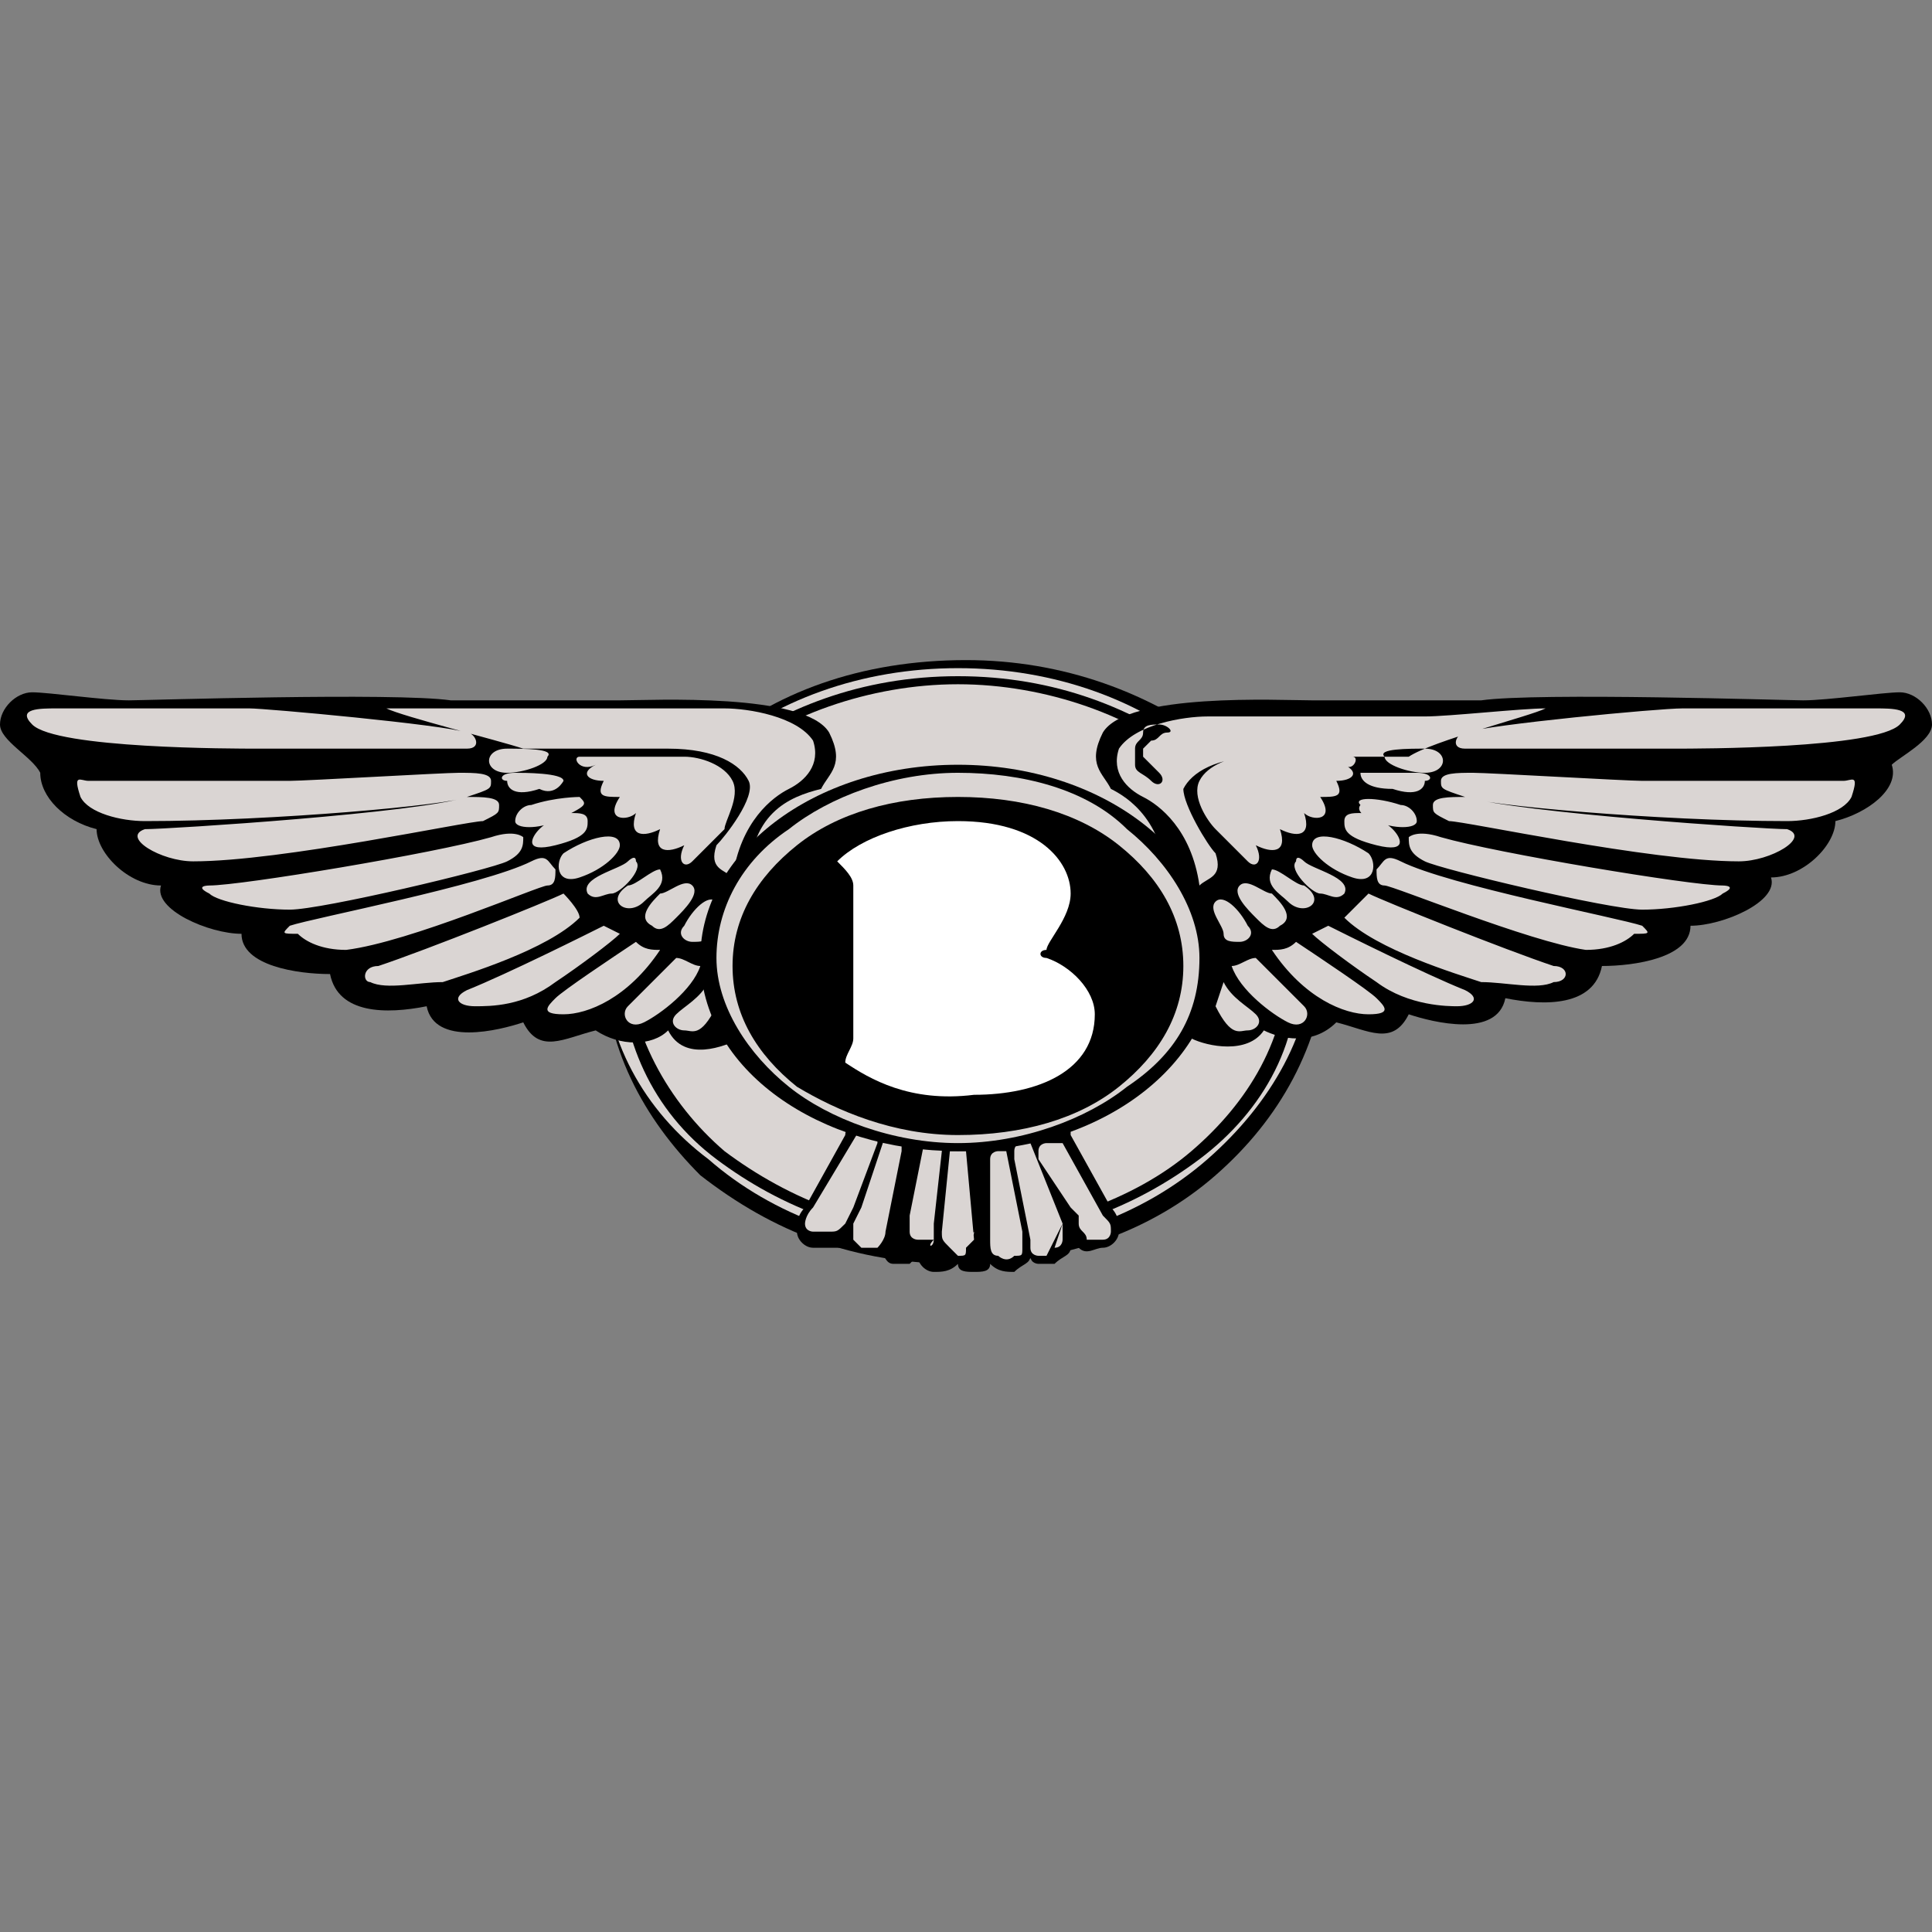 <?xml version="1.0" encoding="utf-8"?>
<!-- Generator: Adobe Illustrator 22.0.0, SVG Export Plug-In . SVG Version: 6.00 Build 0)  -->
<svg version="1.1" id="Layer_1" xmlns="http://www.w3.org/2000/svg" xmlns:xlink="http://www.w3.org/1999/xlink" x="0px" y="0px"
	 viewBox="0 0 24 24" style="enable-background:new 0 0 24 24;" xml:space="preserve">
<rect x="0" y="0" width="24" height="24" fill="#808080" stroke="none"/>
<style type="text/css">
	.st0{fill:#DAD5D3;}
	.st1{fill:#FFFFFF;}
</style>
<g>
	<path d="M15.1,14.6c-0.8,0.7-1.9,1.1-3.2,1.1s-2.3-0.4-3.2-1.1C8,13.9,7.5,13,7.5,11.9c0-1,0.5-2,1.3-2.6c0.8-0.7,1.9-1.1,3.2-1.1
		c1.2,0,2.3,0.4,3.2,1.1c0.8,0.7,1.3,1.6,1.3,2.6C16.4,13,15.9,13.9,15.1,14.6z"/>
	<path class="st0" d="M11.9,15.5c1.2,0,2.3-0.4,3.1-1.1c0.8-0.7,1.3-1.6,1.3-2.5c0-1-0.5-1.9-1.3-2.5c-0.8-0.7-1.9-1.1-3.1-1.1
		c-1.2,0-2.3,0.4-3.1,1.1c-0.8,0.6-1.3,1.5-1.3,2.5c0,1,0.5,1.9,1.3,2.5C9.6,15.1,10.7,15.5,11.9,15.5L11.9,15.5z"/>
	<path d="M11.9,15.3c1.1,0,2.2-0.4,2.9-1c0.7-0.6,1.2-1.4,1.2-2.4c0-0.9-0.5-1.8-1.2-2.4c-0.7-0.6-1.8-1-2.9-1c-1.1,0-2.2,0.4-2.9,1
		c-0.7,0.6-1.2,1.4-1.2,2.4c0,0.9,0.5,1.8,1.2,2.4C9.8,14.9,10.8,15.3,11.9,15.3L11.9,15.3z M14.9,14.4c-0.8,0.6-1.8,1-3,1
		c-1.2,0-2.2-0.4-3-1c-0.8-0.6-1.2-1.5-1.2-2.5c0-1,0.5-1.8,1.2-2.5c0.8-0.6,1.8-1,3-1c1.2,0,2.2,0.4,3,1c0.8,0.6,1.2,1.5,1.2,2.5
		C16.2,12.9,15.7,13.8,14.9,14.4L14.9,14.4z"/>
	<path d="M10.1,15.5c-0.1,0-0.2-0.1-0.2-0.2c0-0.1,0-0.2,0.1-0.3l0,0l0.5-0.9c0-0.1,0.1-0.1,0.1-0.1c0.1,0,0.1,0,0.2,0
		c0,0,0.1,0.1,0.1,0.1c0,0,0,0,0.1,0c0.1,0,0.1,0,0.2,0h0c0,0,0.1,0.1,0.1,0.1c0,0,0,0,0,0c0.1,0,0.1,0,0.2-0.1l0,0
		c0,0,0.1,0,0.2,0.1l0,0c0,0,0,0,0,0v0c0.1,0,0.1-0.1,0.2-0.1s0.1,0,0.2,0.1v0c0,0,0,0,0,0l0,0c0-0.1,0.1-0.1,0.2-0.1v0v0v0
		c0,0,0,0,0,0c0,0,0.1,0,0.2,0.1c0,0,0,0,0,0c0-0.1,0.1-0.1,0.1-0.1h0c0,0,0.1,0,0.2,0c0,0,0,0,0.1,0C12.9,14,13,14,13,14h0
		c0,0,0.1,0,0.2,0c0.1,0,0.1,0,0.1,0.1l0.5,0.9l0,0c0.1,0.1,0.1,0.2,0.1,0.3c0,0.1-0.1,0.2-0.2,0.2l0,0c-0.1,0-0.2,0.1-0.3,0
		c0,0,0,0-0.1,0c0,0,0,0,0,0c0,0.1-0.1,0.1-0.2,0.2v0c0,0,0,0,0,0v0c0,0,0,0,0,0c-0.1,0-0.2,0-0.2,0c0,0-0.1,0-0.1-0.1c0,0,0,0,0,0
		c0,0.1-0.1,0.1-0.2,0.2l0,0c-0.1,0-0.2,0-0.3-0.1c0,0,0,0,0,0c0,0.1-0.1,0.1-0.2,0.1c0,0,0,0,0,0c0,0,0,0,0,0h0
		c-0.1,0-0.2,0-0.2-0.1c0,0,0,0,0,0c0,0,0,0,0,0c-0.1,0.1-0.2,0.1-0.3,0.1l0,0c-0.1,0-0.2-0.1-0.2-0.2c0,0,0,0,0,0
		c0,0-0.1,0.1-0.1,0.1c-0.1,0-0.2,0-0.2,0c0,0,0,0,0,0c0,0,0,0,0,0h0c0,0,0,0,0,0c-0.1,0-0.1-0.1-0.2-0.2c0,0,0,0,0,0c0,0,0,0-0.1,0
		C10.3,15.5,10.2,15.5,10.1,15.5C10.1,15.5,10.1,15.5,10.1,15.5L10.1,15.5z"/>
	<path class="st0" d="M10.5,15.2L10.5,15.2C10.5,15.2,10.5,15.1,10.5,15.2L10.5,15.2l0.1-0.2l0.3-0.8l0,0c0,0,0,0,0-0.1
		c0,0,0-0.1-0.1-0.1c0,0-0.1,0-0.1,0c0,0,0,0,0,0l0,0L10.1,15C10,15.1,10,15.2,10,15.2c0,0.1,0.1,0.1,0.1,0.1c0.1,0,0.1,0,0.2,0
		C10.4,15.3,10.4,15.3,10.5,15.2L10.5,15.2z M10.7,15l-0.1,0.2c0,0,0,0,0,0c0,0.1,0,0.1,0,0.2c0,0,0.1,0.1,0.1,0.1l0,0c0,0,0,0,0,0
		l0,0c0,0,0,0,0,0c0.1,0,0.1,0,0.2,0c0,0,0.1-0.1,0.1-0.2c0,0,0,0,0,0h0l0.2-1l0,0c0,0,0,0,0-0.1c0,0-0.1-0.1-0.1-0.1
		c0,0-0.1,0-0.1,0c0,0,0,0,0,0l0,0L10.7,15L10.7,15z M13.3,15l0.1,0.1l0,0c0,0,0,0,0,0.1c0,0.1,0.1,0.1,0.1,0.2c0.1,0,0.1,0,0.2,0
		c0.1,0,0.1-0.1,0.1-0.1c0-0.1,0-0.1-0.1-0.2l-0.5-0.9l0,0c0,0,0,0-0.1,0c0,0-0.1,0-0.1,0c0,0,0,0,0,0c0,0-0.1,0-0.1,0.1
		c0,0,0,0,0,0.1l0,0L13.3,15L13.3,15z M12.3,15.2l0,0.2v0c0,0,0,0,0,0c0,0.1,0,0.2,0.1,0.2c0,0,0.1,0.1,0.2,0c0.1,0,0.1,0,0.1-0.1
		c0-0.1,0-0.1,0-0.2l-0.2-1l0,0c0,0,0,0,0,0c0,0-0.1,0-0.1,0c0,0-0.1,0-0.1,0.1c0,0,0,0,0,0.1l0,0L12.3,15.2L12.3,15.2z M11.6,15.4
		C11.6,15.4,11.6,15.4,11.6,15.4L11.6,15.4l0-0.2l0.1-0.9l0,0c0,0,0,0,0-0.1c0,0-0.1-0.1-0.1-0.1c0,0-0.1,0-0.1,0v0c0,0,0,0,0,0l0,0
		l-0.2,1c0,0.1,0,0.2,0,0.2c0,0.1,0.1,0.1,0.1,0.1c0.1,0,0.1,0,0.2,0C11.5,15.5,11.6,15.5,11.6,15.4L11.6,15.4z M10.7,15.6
		C10.7,15.6,10.7,15.6,10.7,15.6L10.7,15.6z M10.7,15.6C10.7,15.6,10.7,15.6,10.7,15.6z M12.9,14.3L12.9,14.3L12.9,14.3z M12.9,14.3
		L12.9,14.3L12.9,14.3z M13.2,15.2l-0.4-1l0,0c0,0,0,0,0,0c0,0-0.1,0-0.1,0h0c0,0-0.1,0-0.1,0.1c0,0,0,0,0,0.1l0,0l0.2,1v0
		c0,0,0,0,0,0.1c0,0.1,0.1,0.1,0.1,0.1c0,0,0.1,0,0.1,0c0,0,0,0,0,0l0,0L13.2,15.2L13.2,15.2z M13.1,15.5
		C13.1,15.5,13.1,15.5,13.1,15.5L13.1,15.5c0.1,0,0.1-0.1,0.1-0.1c0,0,0-0.1,0-0.2c0,0,0,0,0,0l0,0c0,0,0,0,0,0L13.1,15.5L13.1,15.5
		z M12.1,15.4C12.1,15.4,12.1,15.4,12.1,15.4l-0.1-1.1v0c0,0,0,0,0,0h0c0,0-0.1,0-0.1,0s-0.1,0-0.1,0h0c0,0,0,0,0,0v0l-0.1,1
		c0,0,0,0,0,0c0,0.1,0,0.1,0.1,0.2c0,0,0.1,0.1,0.1,0.1c0,0,0,0,0,0h0L12.1,15.4L12.1,15.4z M11.9,15.6C11.9,15.6,12,15.6,11.9,15.6
		c0.1,0,0.1,0,0.1-0.1c0,0,0.1-0.1,0.1-0.2v0v0L11.9,15.6z M11,14.3L11,14.3L11,14.3L11,14.3z"/>
	<path d="M9.2,12.9C9,13,8.5,13.2,8.3,12.8C8.1,13,7.7,13,7.4,12.8c-0.4,0.1-0.7,0.3-0.9-0.1c-0.3,0.1-1.1,0.3-1.2-0.2
		c-0.5,0.1-1.1,0.1-1.2-0.4c-0.4,0-1.1-0.1-1.1-0.5c-0.4,0-1.1-0.3-1-0.6c-0.4,0-0.8-0.4-0.8-0.7c-0.4-0.1-0.7-0.4-0.7-0.7
		C0.4,9.4,0,9.2,0,9c0-0.2,0.2-0.4,0.4-0.4c0.2,0,0.9,0.1,1.2,0.1c0.2,0,3.3-0.1,4,0c0.7,0,1.6,0,2.1,0c0.4,0,2.3-0.1,2.6,0.4
		c0.2,0.4,0,0.5-0.1,0.7C9.8,9.9,9.3,10.1,9.3,11C9.3,11.9,9.4,12.4,9.2,12.9L9.2,12.9z"/>
	<path class="st0" d="M0.7,8.8c0.6,0,2.2,0,2.4,0s2.4,0.2,2.7,0.3c0.1,0,0.2,0.2,0,0.2c-0.2,0-2.3,0-2.6,0s-2.5,0-2.8-0.3
		C0.2,8.8,0.5,8.8,0.7,8.8L0.7,8.8z M8.9,11.2c-0.1-0.1-0.3,0.1-0.4,0.3c-0.1,0.1,0,0.2,0.1,0.2c0.1,0,0.2,0,0.2-0.1
		C8.8,11.5,9,11.3,8.9,11.2z M8.8,12.2c-0.1,0.2-0.3,0.3-0.4,0.4c-0.1,0.1,0,0.2,0.1,0.2c0.1,0,0.2,0.1,0.4-0.3L8.8,12.2z M8.2,11.1
		c-0.1,0.1-0.3,0.3-0.1,0.4c0.1,0.1,0.2,0,0.3-0.1c0.1-0.1,0.3-0.3,0.2-0.4C8.5,10.9,8.3,11.1,8.2,11.1z M7.8,11
		c-0.3,0.2,0,0.4,0.2,0.2c0.1-0.1,0.3-0.2,0.2-0.4C8.1,10.8,7.9,11,7.8,11z M7.8,10.7c-0.1,0.1-0.6,0.2-0.5,0.4c0.1,0.1,0.2,0,0.3,0
		c0.1,0,0.4-0.3,0.3-0.4C7.9,10.6,7.8,10.7,7.8,10.7L7.8,10.7z M7,10.6c-0.1,0.1-0.1,0.4,0.2,0.3c0.3-0.1,0.5-0.3,0.5-0.4
		C7.7,10.3,7.3,10.4,7,10.6z M7.1,10.1c-0.1,0-0.3,0.1-0.4,0.2c-0.1,0.1-0.2,0.3,0.2,0.2c0.4-0.1,0.4-0.2,0.4-0.3
		C7.3,10.1,7.2,10.1,7.1,10.1L7.1,10.1z M6.6,10c-0.1,0-0.2,0.1-0.2,0.2c0,0.1,0.3,0.1,0.5,0C7.3,10,7.3,10,7.2,9.9
		C7.2,9.9,6.9,9.9,6.6,10z M6.4,9.6c-0.2,0-0.2,0.1-0.1,0.1c0,0.1,0.1,0.2,0.4,0.1C6.9,9.9,7,9.7,7,9.7C7,9.6,6.5,9.6,6.4,9.6
		L6.4,9.6z M6.3,9.3c-0.3,0-0.3,0.3,0,0.3c0.2,0,0.5-0.1,0.5-0.2C6.9,9.3,6.5,9.3,6.3,9.3L6.3,9.3z M7.2,9.4c0.2,0,1,0,1.3,0
		c0.2,0,0.5,0.1,0.6,0.3c0.1,0.2-0.1,0.5-0.1,0.6c-0.1,0.1-0.3,0.3-0.4,0.4c-0.1,0.1-0.2,0-0.1-0.2c-0.2,0.1-0.4,0.1-0.3-0.2
		c-0.2,0.1-0.4,0.1-0.3-0.2c-0.1,0.1-0.4,0.1-0.2-0.2c-0.2,0-0.3,0-0.2-0.2c-0.2,0-0.3-0.1-0.1-0.2C7.2,9.6,7.1,9.4,7.2,9.4L7.2,9.4
		z M4.8,8.8C5,8.8,6,8.8,6.3,8.8c0.3,0,1.1,0,1.4,0c0.3,0,1,0,1.3,0c0.3,0,0.9,0.1,1.1,0.4c0.1,0.3-0.1,0.5-0.3,0.6
		c-0.2,0.1-0.6,0.4-0.7,1.1c-0.1-0.1-0.3-0.1-0.2-0.4C9,10.4,9.4,9.9,9.3,9.7c-0.1-0.2-0.4-0.4-1-0.4c-0.6,0-1.5,0-1.8,0
		C6.2,9.2,5,8.9,4.8,8.8C4.7,8.8,4.7,8.8,4.8,8.8L4.8,8.8z M8.4,11.9c-0.2,0.2-0.4,0.4-0.6,0.6c-0.1,0.1,0,0.3,0.2,0.2
		c0.2-0.1,0.6-0.4,0.7-0.7C8.6,12,8.5,11.9,8.4,11.9z M7.9,11.7c-0.3,0.2-0.9,0.6-1,0.7c-0.1,0.1-0.2,0.2,0.1,0.2
		c0.3,0,0.8-0.2,1.2-0.8C8.1,11.8,8,11.8,7.9,11.7L7.9,11.7z M7.5,11.5c-0.2,0.1-1.2,0.6-1.7,0.8c-0.2,0.1-0.1,0.2,0.1,0.2
		c0.2,0,0.6,0,1-0.3c0.3-0.2,0.7-0.5,0.8-0.6C7.7,11.6,7.5,11.5,7.5,11.5z M7,11.1c-0.2,0.1-1.7,0.7-2.3,0.9c-0.2,0-0.2,0.2-0.1,0.2
		c0.2,0.1,0.6,0,0.9,0c0.3-0.1,1.3-0.4,1.7-0.8C7.2,11.3,7,11.1,7,11.1z M3.6,11.5c0.3-0.1,2.4-0.5,3-0.8c0.2-0.1,0.2,0,0.3,0.1
		c0,0.1,0,0.2-0.1,0.2c-0.1,0-1.7,0.7-2.5,0.8c-0.3,0-0.5-0.1-0.6-0.2C3.5,11.6,3.5,11.6,3.6,11.5z M2.6,11c0.4,0,2.8-0.4,3.5-0.6
		c0.3-0.1,0.4,0,0.4,0c0,0.1,0,0.2-0.2,0.3c-0.2,0.1-2.3,0.6-2.7,0.6c-0.4,0-0.9-0.1-1-0.2C2.4,11,2.6,11,2.6,11L2.6,11z M1.8,10.3
		c0.3,0,3.4-0.2,4-0.4c0.2,0,0.4,0,0.4,0.1c0,0.1,0,0.1-0.2,0.2c-0.2,0-2.5,0.5-3.6,0.5C2,10.7,1.5,10.4,1.8,10.3L1.8,10.3z
		 M1.1,9.7c0.4,0,2.3,0,2.5,0c0.2,0,1.9-0.1,2.1-0.1c0.2,0,0.4,0,0.4,0.1c0,0.1,0,0.1-0.3,0.2c-0.2,0.1-2.4,0.3-4,0.3
		c-0.3,0-0.7-0.1-0.8-0.3C0.9,9.6,1,9.7,1.1,9.7L1.1,9.7z M9.6,9.1C9.5,9,9.5,8.9,9.6,9C9.7,9,9.8,9,9.9,9.1C9.9,9.1,10,9.2,10,9.3
		l0,0c0,0.1,0,0.1,0,0.2c0,0.1-0.1,0.1-0.2,0.2C9.7,9.8,9.6,9.6,9.7,9.6c0.1-0.1,0.1-0.1,0.1-0.2c0,0,0-0.1,0-0.1c0,0,0-0.1-0.1-0.1
		C9.7,9.2,9.6,9.1,9.6,9.1L9.6,9.1z"/>
	<path d="M14.8,12.9c0.2,0.1,0.7,0.2,0.9-0.1c0.2,0.1,0.6,0.2,0.9-0.1c0.4,0.1,0.7,0.3,0.9-0.1c0.3,0.1,1.1,0.3,1.2-0.2
		c0.5,0.1,1.1,0.1,1.2-0.4c0.4,0,1.1-0.1,1.1-0.5c0.4,0,1.1-0.3,1-0.6c0.4,0,0.8-0.4,0.8-0.7c0.4-0.1,0.8-0.4,0.7-0.7
		C23.6,9.4,24,9.2,24,9c0-0.2-0.2-0.4-0.4-0.4c-0.2,0-0.9,0.1-1.2,0.1c-0.2,0-3.3-0.1-4,0c-0.7,0-1.6,0-2.1,0
		c-0.4,0-2.3-0.1-2.6,0.4c-0.2,0.4,0,0.5,0.1,0.7c0.2,0.1,0.7,0.4,0.7,1.3C14.7,11.9,14.6,12.4,14.8,12.9L14.8,12.9z"/>
	<path class="st0" d="M23.3,8.8c-0.7,0-2.2,0-2.4,0c-0.3,0-2.4,0.2-2.7,0.3c-0.1,0-0.2,0.2,0,0.2c0.2,0,2.3,0,2.6,0
		c0.3,0,2.5,0,2.8-0.3C23.8,8.8,23.5,8.8,23.3,8.8z M15.1,11.2c0.1-0.1,0.3,0.1,0.4,0.3c0.1,0.1,0,0.2-0.1,0.2c-0.1,0-0.2,0-0.2-0.1
		C15.2,11.5,15,11.3,15.1,11.2z M15.2,12.2c0.1,0.2,0.3,0.3,0.4,0.4c0.1,0.1,0,0.2-0.1,0.2c-0.1,0-0.2,0.1-0.4-0.3L15.2,12.2
		L15.2,12.2z M15.8,11.1c0.1,0.1,0.3,0.3,0.1,0.4c-0.1,0.1-0.2,0-0.3-0.1c-0.1-0.1-0.3-0.3-0.2-0.4C15.5,10.9,15.7,11.1,15.8,11.1z
		 M16.2,11c0.3,0.2,0,0.4-0.2,0.2c-0.1-0.1-0.3-0.2-0.2-0.4C15.9,10.8,16.1,11,16.2,11z M16.2,10.7c0.1,0.1,0.6,0.2,0.5,0.4
		c-0.1,0.1-0.2,0-0.3,0c-0.1,0-0.4-0.3-0.3-0.4C16.1,10.6,16.2,10.7,16.2,10.7L16.2,10.7z M17,10.6c0.1,0.1,0.1,0.4-0.2,0.3
		c-0.3-0.1-0.5-0.3-0.5-0.4C16.3,10.3,16.7,10.4,17,10.6z M16.9,10.1c0.1,0,0.3,0.1,0.4,0.2c0.1,0.1,0.2,0.3-0.2,0.2
		c-0.4-0.1-0.4-0.2-0.4-0.3C16.7,10.1,16.8,10.1,16.9,10.1L16.9,10.1z M17.4,10c0.1,0,0.2,0.1,0.2,0.2c0,0.1-0.3,0.1-0.5,0
		c-0.3-0.1-0.2-0.2-0.2-0.2C16.8,9.9,17.1,9.9,17.4,10z M17.6,9.6c0.2,0,0.2,0.1,0.1,0.1c0,0.1-0.1,0.2-0.4,0.1
		c-0.3,0-0.4-0.1-0.4-0.2C17,9.6,17.5,9.6,17.6,9.6L17.6,9.6z M17.7,9.3c0.3,0,0.3,0.3,0,0.3c-0.2,0-0.5-0.1-0.5-0.2
		C17.1,9.3,17.5,9.3,17.7,9.3L17.7,9.3z M16.8,9.4c-0.2,0-1,0-1.3,0c-0.2,0-0.5,0.1-0.6,0.3c-0.1,0.2,0.1,0.5,0.2,0.6
		c0.1,0.1,0.3,0.3,0.4,0.4c0.1,0.1,0.2,0,0.1-0.2c0.2,0.1,0.4,0.1,0.3-0.2c0.2,0.1,0.4,0.1,0.3-0.2c0.1,0.1,0.4,0.1,0.2-0.2
		c0.2,0,0.3,0,0.2-0.2c0.2,0,0.3-0.1,0.1-0.2C16.8,9.6,16.9,9.4,16.8,9.4L16.8,9.4z M19.2,8.8c-0.3,0-1.2,0.1-1.5,0.1
		c-0.3,0-1.1,0-1.4,0c-0.3,0-1,0-1.3,0c-0.3,0-0.9,0.1-1.1,0.4c-0.1,0.3,0.1,0.5,0.3,0.6c0.2,0.1,0.6,0.4,0.7,1.1
		c0.1-0.1,0.3-0.1,0.2-0.4c-0.1-0.1-0.4-0.6-0.4-0.8c0.1-0.2,0.4-0.4,1-0.4c0.6,0,1.5,0,1.8,0C17.8,9.2,19,8.9,19.2,8.8
		C19.3,8.8,19.3,8.8,19.2,8.8z M15.6,11.9c0.2,0.2,0.4,0.4,0.6,0.6c0.1,0.1,0,0.3-0.2,0.2c-0.2-0.1-0.6-0.4-0.7-0.7
		C15.4,12,15.5,11.9,15.6,11.9z M16.1,11.7c0.3,0.2,0.9,0.6,1,0.7c0.1,0.1,0.2,0.2-0.1,0.2c-0.3,0-0.8-0.2-1.2-0.8
		C15.9,11.8,16,11.8,16.1,11.7z M16.5,11.5c0.2,0.1,1.2,0.6,1.7,0.8c0.2,0.1,0.1,0.2-0.1,0.2c-0.1,0-0.6,0-1-0.3
		c-0.3-0.2-0.7-0.5-0.8-0.6C16.3,11.6,16.5,11.5,16.5,11.5z M17,11.1c0.2,0.1,1.7,0.7,2.3,0.9c0.2,0,0.2,0.2,0,0.2
		c-0.2,0.1-0.6,0-0.9,0c-0.3-0.1-1.3-0.4-1.7-0.8C16.8,11.3,17,11.1,17,11.1z M20.4,11.5c-0.3-0.1-2.4-0.5-3-0.8
		c-0.2-0.1-0.2,0-0.3,0.1c0,0.1,0,0.2,0.1,0.2c0.1,0,1.8,0.7,2.5,0.8c0.3,0,0.5-0.1,0.6-0.2C20.5,11.6,20.5,11.6,20.4,11.5
		L20.4,11.5z M21.4,11c-0.4,0-2.8-0.4-3.5-0.6c-0.3-0.1-0.4,0-0.4,0c0,0.1,0,0.2,0.2,0.3c0.2,0.1,2.3,0.6,2.7,0.6
		c0.4,0,0.9-0.1,1-0.2C21.6,11,21.4,11,21.4,11L21.4,11z M22.2,10.3c-0.3,0-3.3-0.2-4-0.4c-0.2,0-0.4,0-0.4,0.1c0,0.1,0,0.1,0.2,0.2
		c0.2,0,2.5,0.5,3.6,0.5C22,10.7,22.5,10.4,22.2,10.3L22.2,10.3z M22.9,9.7c-0.4,0-2.3,0-2.5,0c-0.2,0-1.9-0.1-2.1-0.1
		c-0.2,0-0.4,0-0.4,0.1s0,0.1,0.3,0.2c0.2,0.1,2.4,0.3,4,0.3c0.3,0,0.7-0.1,0.8-0.3C23.1,9.6,23,9.7,22.9,9.7L22.9,9.7z M14.4,9
		c0.1,0,0.2,0.1,0.1,0.1c-0.1,0-0.1,0.1-0.2,0.1c0,0-0.1,0.1-0.1,0.1h0c0,0,0,0.1,0,0.1c0,0,0.1,0.1,0.2,0.2c0.1,0.1,0,0.2-0.1,0.1
		c-0.1-0.1-0.2-0.1-0.2-0.2c0-0.1,0-0.1,0-0.2l0,0c0-0.1,0.1-0.1,0.1-0.2C14.2,9,14.3,9,14.4,9L14.4,9z"/>
	<path d="M11.9,14.3c1.8,0,3.2-1.1,3.2-2.4c0-1.3-1.4-2.4-3.2-2.4c-1.8,0-3.2,1.1-3.2,2.4C8.7,13.3,10.2,14.3,11.9,14.3L11.9,14.3z"
		/>
	<path class="st0" d="M11.9,14.1c0.8,0,1.5-0.2,2-0.6c0.5-0.4,0.8-0.9,0.8-1.5c0-0.6-0.3-1.1-0.8-1.5c-0.5-0.4-1.2-0.6-2-0.6
		s-1.5,0.2-2,0.6c-0.5,0.4-0.8,0.9-0.8,1.5c0,0.6,0.3,1.1,0.8,1.5C10.4,13.8,11.1,14.1,11.9,14.1z M14,13.5
		c-0.5,0.4-1.3,0.7-2.1,0.7s-1.6-0.3-2.1-0.7c-0.5-0.4-0.9-1-0.9-1.6c0-0.6,0.3-1.2,0.9-1.6c0.5-0.4,1.3-0.7,2.1-0.7
		c0.8,0,1.6,0.2,2.1,0.7c0.5,0.4,0.9,1,0.9,1.6C14.9,12.6,14.6,13.1,14,13.5z"/>
	<path class="st1" d="M13.3,11.1c0-0.4-0.4-0.9-1.4-0.9c-0.6,0-1.2,0.2-1.5,0.5c0.1,0.1,0.2,0.2,0.2,0.3v1.9c0,0.1-0.1,0.2-0.1,0.3
		c0.3,0.2,0.8,0.5,1.6,0.4c0.8,0,1.5-0.3,1.5-1c0-0.3-0.3-0.6-0.6-0.7c-0.1,0-0.1-0.1,0-0.1C13,11.7,13.3,11.4,13.3,11.1L13.3,11.1z
		 M12,13.2c0.3,0,0.6-0.3,0.6-0.6c0-0.3-0.2-0.6-0.6-0.6c-0.3,0-0.6,0.3-0.6,0.6C11.4,12.9,11.7,13.2,12,13.2z M11.9,11.7
		c0.3,0,0.5-0.2,0.5-0.5c0-0.3-0.2-0.5-0.5-0.5c-0.3,0-0.5,0.2-0.5,0.5C11.4,11.4,11.7,11.7,11.9,11.7z"/>
</g>
</svg>
